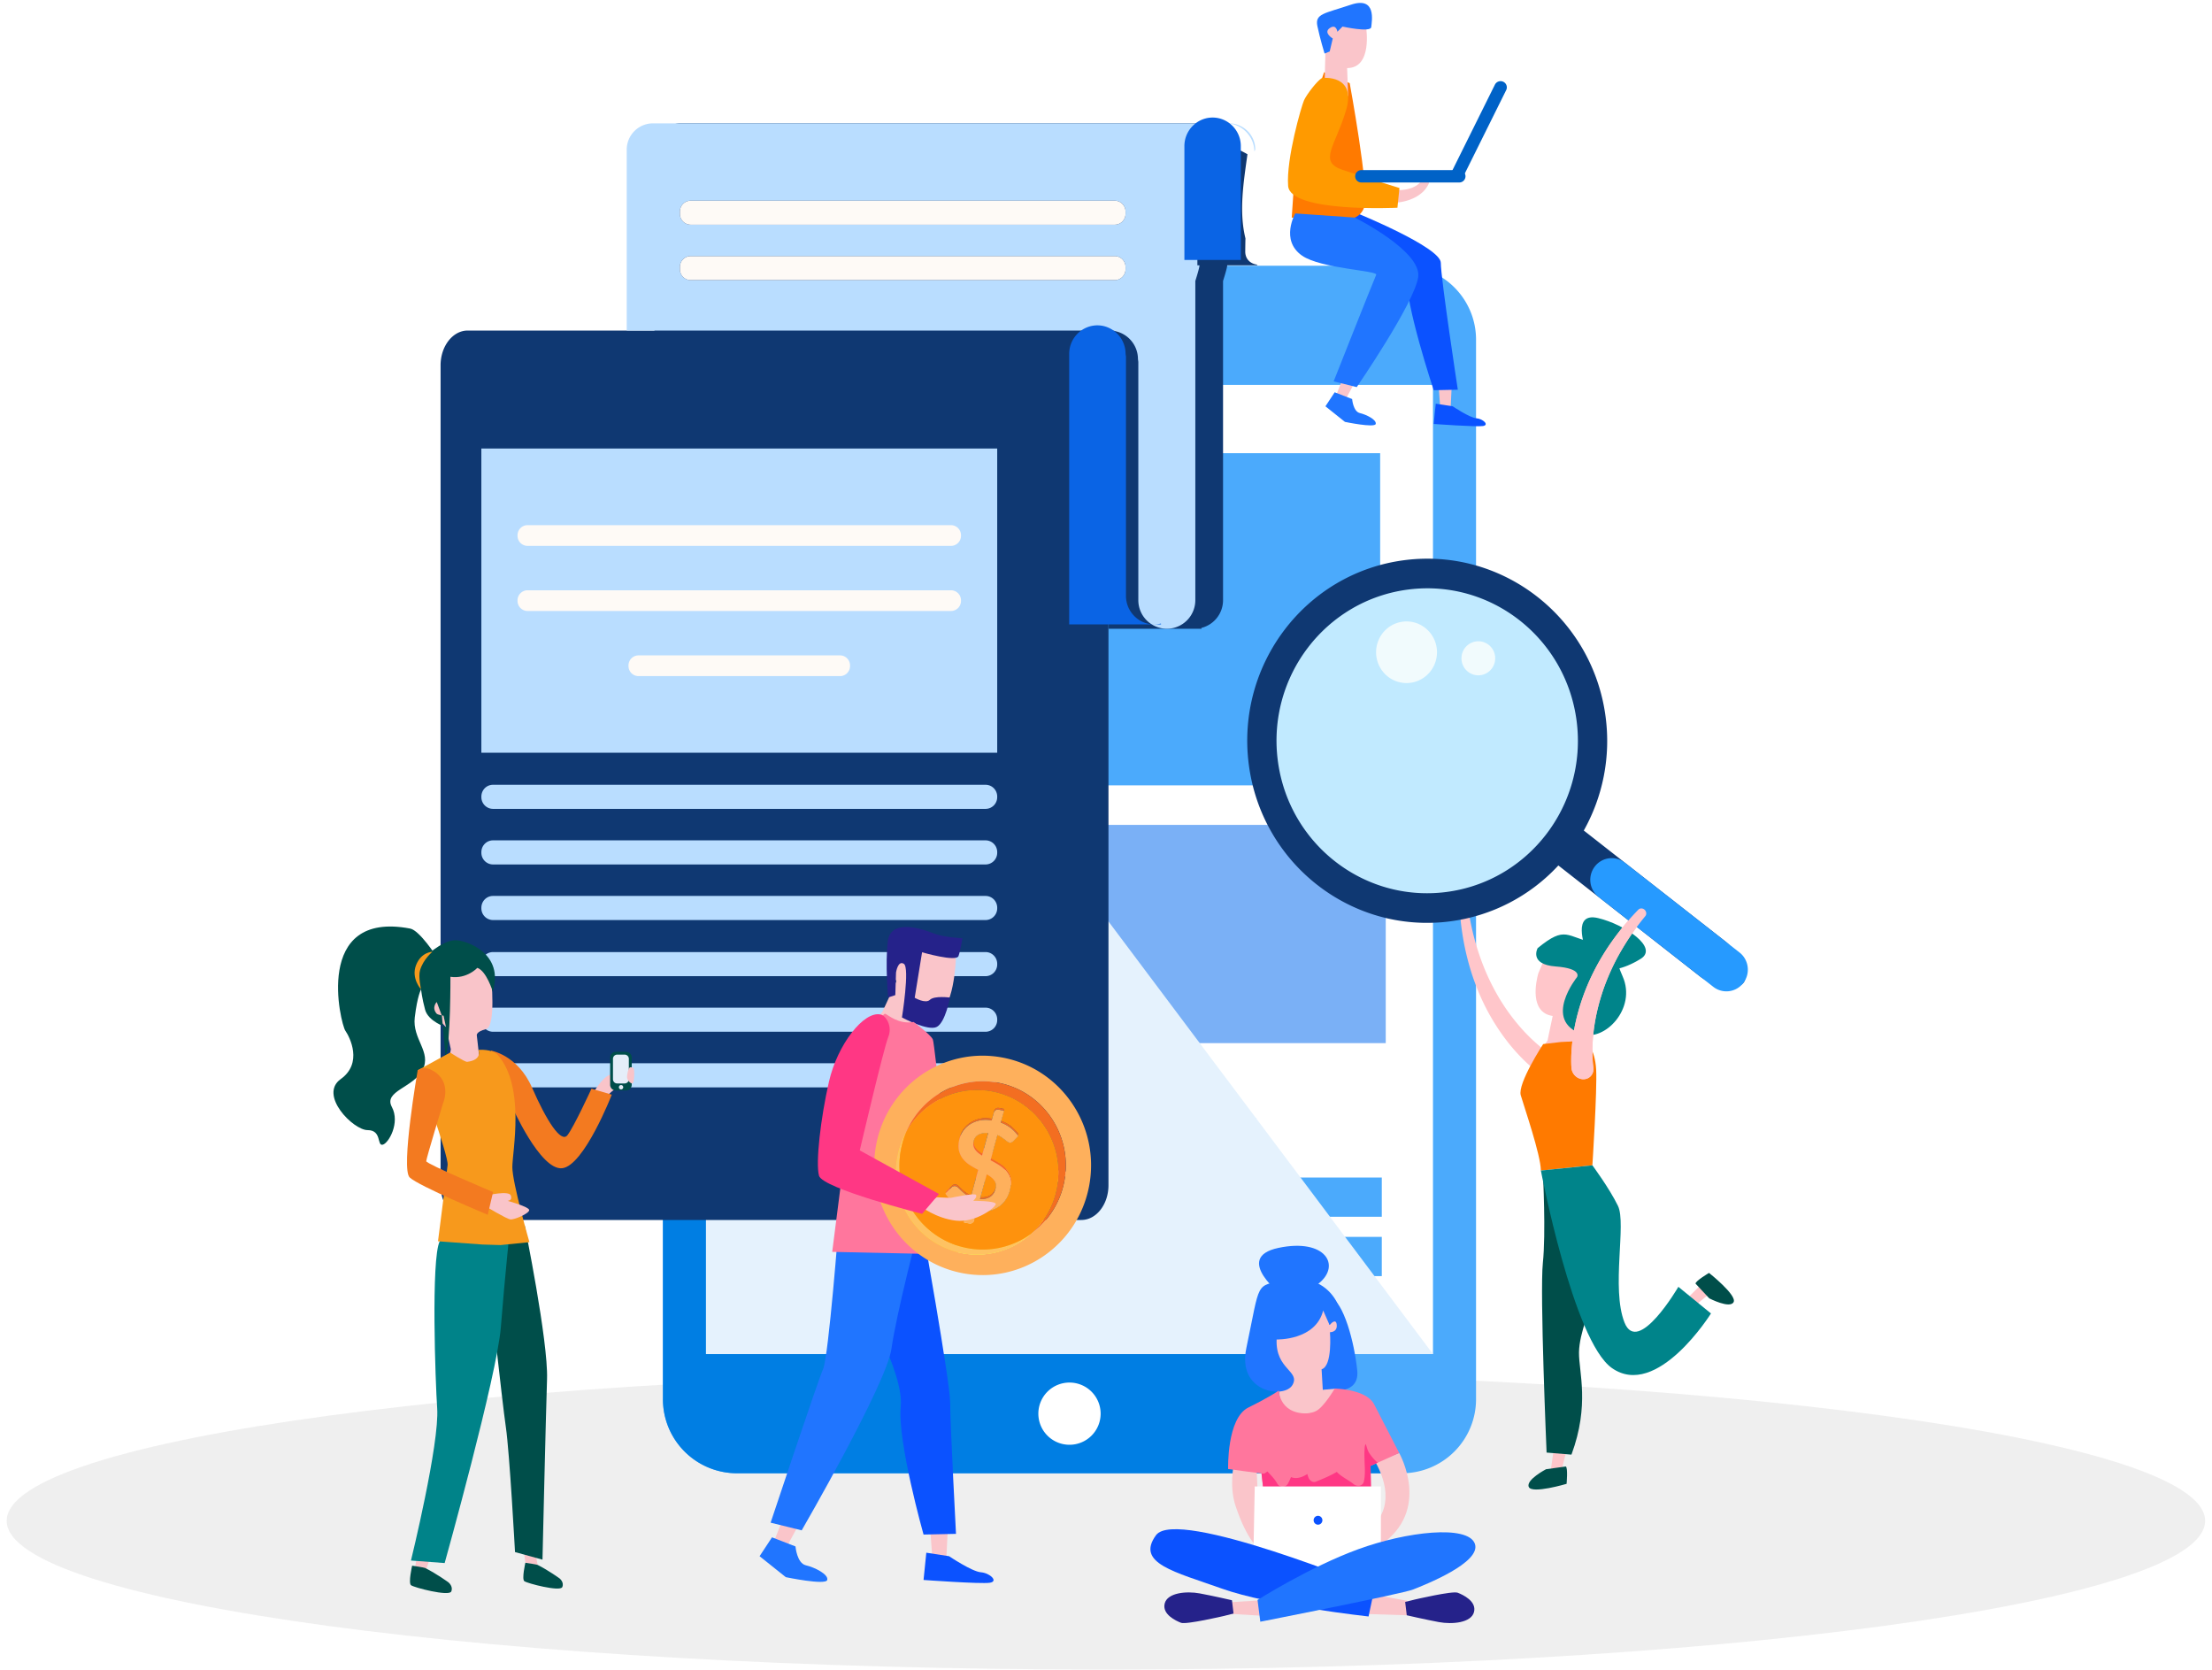 <svg xmlns="http://www.w3.org/2000/svg" xmlns:xlink="http://www.w3.org/1999/xlink" width="163" height="123" viewBox="0 0 163 123">
    <defs>
        <path id="a" d="M.111 6.785v77.63c0 2.992 2.45 5.418 5.471 5.418h49.113c3.022 0 7.153-3.109 7.153-6.102L60.166 6.785c0-2.993-2.45-5.42-5.47-5.42L6.825.108C3.803.108.11 3.792.11 6.785"/>
        <path id="c" d="M51.495.03c.15 0 .296.016.438.046a.81.81 0 0 0-.3-.046h-.138zm-35.629 0H2.08C.981.03.082 1.17.082 2.564v59.86c0 1.393.9 2.534 1.998 2.534h45.297c1.1 0 1.998-1.14 1.998-2.535V6.35l.017-.028V2.107c0-1.142.946-2.077 2.103-2.077H15.866z"/>
    </defs>
    <g fill="none" fill-rule="evenodd">
        <path fill="#FFF" d="M-1033-2917H407v4440h-1440z"/>
        <path fill="#CBCBCB" d="M162.493 112.043c0 6.052-36.265 10.957-81 10.957-44.736 0-81-4.905-81-10.957 0-6.051 36.264-10.957 81-10.957 44.735 0 81 4.906 81 10.957" opacity=".305"/>
        <g transform="translate(47 19)">
            <mask id="b" fill="#fff">
                <use xlink:href="#a"/>
            </mask>
            <path d="M.111 6.785v77.63c0 2.992 2.45 5.418 5.471 5.418h49.113c3.022 0 7.153-3.109 7.153-6.102L60.166 6.785c0-2.993-2.45-5.42-5.47-5.42L6.825.108C3.803.108.11 3.792.11 6.785" mask="url(#b)"/>
        </g>
        <path fill="#4BAAFC" d="M54.31 108.537h49a5.454 5.454 0 0 0 5.458-5.449V25.026c0-3.01-2.444-5.45-5.459-5.45H54.311a5.454 5.454 0 0 0-5.459 5.45v78.062c0 3.01 2.444 5.45 5.459 5.45"/>
        <path fill="#007EE3" d="M48.852 103.088V25.026c0-3.01 2.444-5.45 5.459-5.45h4.732l42.973 88.961H54.31a5.454 5.454 0 0 1-5.459-5.449"/>
        <path fill="#FFF" d="M52.025 99.758h53.57V28.357h-53.57z"/>
        <path fill="#4BAAFC" d="M56.586 57.858h45.116V33.385H56.586zM65.744 85.271h26.8v-2.89h-26.8zM56.294 89.641h45.529v-2.89h-45.53zM56.294 94.012h45.529v-2.89h-45.53z"/>
        <path fill="#7AB0F6" d="M56.586 76.85h21.062V60.772H56.586zM81.053 76.85h21.061V60.772H81.053z"/>
        <path fill="#FFF" d="M76.515 104.148a2.293 2.293 0 0 0 2.295 2.291 2.294 2.294 0 0 0 2.295-2.291 2.294 2.294 0 0 0-2.295-2.292 2.293 2.293 0 0 0-2.295 2.292M78.332 25.449a.477.477 0 1 0 .955-.001.477.477 0 0 0-.955 0"/>
        <path fill="#E5F2FD" d="M52.025 28.357v71.401h53.57z"/>
        <path fill="#0F3872" d="M91.761 18.525c.002-.32.007-.642.015-.962-.492-1.995-.137-4.144.148-6.2a10.71 10.71 0 0 0-2.045-.894c-.67-.21-.822-.875-.626-1.382H50.16c-1.064 0-1.934.87-1.934 1.932v13.334H34.46c-1.096 0-1.994 1.151-1.994 2.558v60.41c0 1.406.898 2.557 1.994 2.557h45.227c1.097 0 1.995-1.15 1.995-2.557V42.163l.016-.028v4.186h6.838l-.008-.061a2.105 2.105 0 0 0 1.597-2.035V20.702c.194-.618.305-1.024.307-1.153h2.24c-.021-.019-.043-.037-.063-.057-.447-.062-.85-.383-.848-.967"/>
        <path fill="#B9DDFF" d="M82.94 15.755a.8.8 0 0 1-.8.8H50.9a.8.8 0 0 1-.8-.8v-.171a.8.8 0 0 1 .8-.8h31.24a.8.8 0 0 1 .8.8v.171zm0 4.084a.8.8 0 0 1-.8.8H50.9a.8.8 0 0 1-.8-.8v-.172a.8.8 0 0 1 .8-.8h31.24a.8.8 0 0 1 .8.8v.172zm5.294-8.656c0-1.152.944-2.096 2.1-2.096 1.147 0 2.087.932 2.099 2.075l.068-.143c0-1.062-.87-1.932-1.935-1.932H48.117a1.94 1.94 0 0 0-1.935 1.932v13.334h35.711c.128 0 .226.017.3.047a2.105 2.105 0 0 1 1.662 2.05l.027.208v17.567a2.104 2.104 0 0 0 2.603 2.035 2.105 2.105 0 0 0 1.597-2.035V20.702c.194-.618.305-1.024.307-1.153h-.155v-8.366z"/>
        <path fill="#B9DDFF" d="M79.639 30.73v11.433l.016-.028V30.703l-.016.027z"/>
        <path fill="#FEFAF6" d="M82.14 14.784H50.9a.8.8 0 0 0-.8.8v.171a.8.8 0 0 0 .8.8h31.24a.8.8 0 0 0 .8-.8v-.171a.8.8 0 0 0-.8-.8M82.14 18.868H50.9a.8.8 0 0 0-.8.8v.171a.8.8 0 0 0 .8.8h31.24a.8.8 0 0 0 .8-.8v-.172a.8.8 0 0 0-.8-.8"/>
        <g transform="translate(30 24)">
            <mask id="d" fill="#fff">
                <use xlink:href="#c"/>
            </mask>
            <path d="M51.495.03c.15 0 .296.016.438.046a.81.81 0 0 0-.3-.046h-.138zm-35.629 0H2.08C.981.03.082 1.17.082 2.564v59.86c0 1.393.9 2.534 1.998 2.534h45.297c1.1 0 1.998-1.14 1.998-2.535V6.35l.017-.028V2.107c0-1.142.946-2.077 2.103-2.077H15.866z" mask="url(#d)"/>
        </g>
        <g>
            <path fill="#0A64E5" d="M85.049 46c-1.143 0-2.078-.947-2.078-2.103V26.28l-.028-.21a2.105 2.105 0 0 0-1.645-2.055 2.044 2.044 0 0 0-.433-.046c-1.143 0-2.078.946-2.078 2.102v19.928h6.768l-.008-.061c-.16.04-.327.061-.498.061M89.356 8.66c-1.143 0-2.079.945-2.079 2.101v8.39h4.157v-8.39-.021c-.012-1.146-.943-2.08-2.078-2.08"/>
            <path fill="#B9DDFF" d="M35.471 55.456h38.012V33.044H35.47z"/>
            <path fill="#FEFAF6" d="M70.08 40.216H38.874a.74.74 0 0 1-.737-.745v-.036a.74.74 0 0 1 .737-.746h31.204a.74.74 0 0 1 .737.746v.036a.74.74 0 0 1-.737.745M70.08 45.013H38.874a.74.74 0 0 1-.737-.745v-.036a.74.74 0 0 1 .737-.745h31.204a.74.74 0 0 1 .737.745v.036a.74.74 0 0 1-.737.745M61.904 49.81H47.05a.741.741 0 0 1-.737-.745v-.036c0-.411.33-.745.737-.745h14.853c.407 0 .736.334.736.745v.036c0 .412-.33.746-.736.746"/>
            <path fill="#B9DDFF" d="M72.626 59.591H36.328a.862.862 0 0 1-.856-.867v-.041c0-.48.383-.867.856-.867h36.298c.473 0 .857.388.857.867v.041a.862.862 0 0 1-.857.867M72.626 63.687H36.328a.862.862 0 0 1-.856-.867v-.042c0-.479.383-.867.856-.867h36.298c.473 0 .857.388.857.867v.042a.862.862 0 0 1-.857.867M72.626 67.782H36.328a.862.862 0 0 1-.856-.867v-.042c0-.478.383-.867.856-.867h36.298c.473 0 .857.389.857.867v.042a.862.862 0 0 1-.857.867M72.626 71.917H36.328a.862.862 0 0 1-.856-.867v-.042c0-.479.383-.867.856-.867h36.298c.473 0 .857.388.857.867v.042a.862.862 0 0 1-.857.867M72.626 76.012H36.328a.862.862 0 0 1-.856-.867v-.042c0-.478.383-.866.856-.866h36.298c.473 0 .857.388.857.866v.042a.862.862 0 0 1-.857.867M72.626 80.108H36.328a.862.862 0 0 1-.856-.867v-.042c0-.479.383-.867.856-.867h36.298c.473 0 .857.388.857.867v.042a.862.862 0 0 1-.857.867"/>
            <path fill="#C1EAFF" d="M93.326 54.387c0-6.485 5.198-11.743 11.61-11.743 6.41 0 11.608 5.258 11.608 11.743 0 6.486-5.197 11.744-11.609 11.744-6.411 0-11.609-5.258-11.609-11.744"/>
            <path fill="#FFC6CA" d="M114.406 77.767l-.024-.013-.034-.02-.072-.046c-.048-.03-.099-.066-.148-.1a10.215 10.215 0 0 1-.878-.69c-.377-.329-.737-.684-1.075-1.059a14.97 14.97 0 0 1-1.783-2.445 16.56 16.56 0 0 1-1.277-2.75 19.03 19.03 0 0 1-.794-2.938c-.033-.177-.213-.293-.402-.26a.335.335 0 0 0-.287.355c.109 1.042.298 2.08.575 3.101a17.34 17.34 0 0 0 1.113 2.996 15.949 15.949 0 0 0 1.709 2.774c.336.437.7.857 1.095 1.259a11.394 11.394 0 0 0 .95.869c.058.046.115.092.177.138l.093.07.05.035.062.042a.892.892 0 0 0 1.176-.225.751.751 0 0 0-.226-1.093M115.432 106.871l-.374 1.481-.77-.123.234-1.648z"/>
            <path fill="#004E4A" d="M115.799 107.165l-1.832-.152s-.506-11.776-.275-13.974c.232-2.199.008-6.515.008-6.515l2.056 1.318 1.037 7.187.49 1.105s-.912 2.064-.928 3.503c-.016 1.44.805 3.85-.556 7.528M115.385 108.039l-1.458.202s-1.512.79-1.27 1.311c.24.522 2.784-.235 2.784-.235s.107-1.175-.056-1.278"/>
            <path fill="#FFC6CA" d="M124.247 95.737l1.072-1.065.583.696-1.263 1.034zM113.95 70.332s-.575 1.302-.598 1.387c-.16.582-.673 2.877 1.064 3.129l-.382 1.82-.76 1.012s1.327-.13 2.566-.66l1.265-4.568-1.055-1.16-1.466-.833-.634-.127z"/>
            <path fill="#FF7A00" d="M115.028 76.765l-1.313.154s-1.902 2.915-1.652 3.772c.25.858 1.47 4.384 1.483 5.545l3.795-.385s.36-5.547.277-7.066c-.084-1.52-.756-2.113-.756-2.113l-1.834.093z"/>
            <path fill="#00848A" d="M113.546 86.236s2.385 12.55 5.233 14.55c3.327 2.338 7.301-4.02 7.301-4.02l-2.403-1.963s-2.99 5.132-3.974 2.618.157-7.279-.476-8.58c-.634-1.302-1.886-2.99-1.886-2.99l-3.795.385z"/>
            <path fill="#004E4A" d="M124.942 94.567l1.01 1.083s1.514.786 1.793.284c.28-.502-1.808-2.156-1.808-2.156s-1.007.595-.995.79"/>
            <path fill="#00848A" d="M113.306 69.855s-.655 1.197 1.33 1.346c1.986.15 1.576.782 1.576.782s-2.573 3.191.36 4.2c1.66.572 4.044-1.877 3.002-4.243-1.041-2.367.04-2.06-2.06-2.476-2.1-.416-2.103-1.336-4.208.39"/>
            <path fill="#00848A" d="M116.826 69.942c0-.131-1.03-2.78.945-2.303 1.975.478 4.466 2.172 3.135 2.997-1.332.826-2.448.956-2.877.652-.43-.304-1.203-1.346-1.203-1.346"/>
            <path fill="#FFC6CA" d="M117.416 78.639a.176.176 0 0 1-.005-.027l-.006-.04-.011-.085c-.008-.057-.013-.119-.019-.178a10.355 10.355 0 0 1-.03-1.123c.013-.506.055-1.013.127-1.515.14-1.005.398-1.991.736-2.946.347-.95.775-1.872 1.29-2.743a18.86 18.86 0 0 1 1.74-2.485l.001-.001c.114-.138.088-.352-.058-.48-.138-.12-.336-.118-.453.001a19.39 19.39 0 0 0-2.004 2.42 17.28 17.28 0 0 0-1.582 2.77 16.053 16.053 0 0 0-1.034 3.098c-.12.54-.21 1.091-.266 1.654a11.797 11.797 0 0 0-.06 1.294c.001.075.002.149.006.226l.006.117.005.062.007.075c.063.454.474.802.919.776.444-.026.753-.416.69-.87"/>
            <path fill="#0F3872" d="M106.572 65.716c-6.083.783-11.642-3.57-12.417-9.723-.774-6.154 3.53-11.777 9.612-12.56 6.084-.784 11.643 3.57 12.418 9.723.774 6.153-3.53 11.777-9.613 12.56m-3.077-24.448c-7.265.936-12.404 7.652-11.48 15 .926 7.349 7.565 12.548 14.83 11.612a13.154 13.154 0 0 0 7.988-4.12l10.463 8.194c.69.54 2.654 1.134 3.189.436.534-.698-.642-2.485-1.332-3.025l-8.86-6.938-1.585-1.241a13.484 13.484 0 0 0 1.616-8.306c-.925-7.348-7.564-12.547-14.829-11.612"/>
            <path fill="#269AFF" d="M128.466 72.414a1.568 1.568 0 0 1-2.217.286l-8.45-6.617a1.61 1.61 0 0 1-.282-2.242 1.568 1.568 0 0 1 2.217-.286l8.45 6.617c.69.54.816 1.544.282 2.242"/>
            <path fill="#FFC6CA" d="M117.416 78.639a.176.176 0 0 1-.005-.027l-.006-.04-.011-.085c-.008-.057-.013-.119-.019-.178a10.355 10.355 0 0 1-.03-1.123c.013-.506.055-1.013.127-1.515.14-1.005.398-1.991.736-2.946.347-.95.775-1.872 1.29-2.743a18.86 18.86 0 0 1 1.74-2.485l.001-.001c.114-.138.088-.352-.058-.48-.138-.12-.336-.118-.453.001a19.39 19.39 0 0 0-2.004 2.42 17.28 17.28 0 0 0-1.582 2.77 16.053 16.053 0 0 0-1.034 3.098c-.12.54-.21 1.091-.266 1.654a11.797 11.797 0 0 0-.06 1.294c.001.075.002.149.006.226l.006.117.005.062.007.075c.063.454.474.802.919.776.444-.026.753-.416.69-.87"/>
            <path fill="#F1FBFD" d="M101.403 48.052c0-1.253 1.005-2.269 2.244-2.269 1.239 0 2.243 1.016 2.243 2.27 0 1.253-1.004 2.269-2.243 2.269-1.24 0-2.244-1.016-2.244-2.27M107.695 48.498a1.25 1.25 0 0 1 1.242-1.256 1.25 1.25 0 0 1 1.242 1.256 1.25 1.25 0 0 1-1.242 1.256 1.25 1.25 0 0 1-1.242-1.256"/>
            <path fill="#FAC5CA" d="M106.026 28.633l.113 1.53.756-.077.076-1.568zM99.016 27.701l-.556 1.427.714.264.742-1.378z"/>
            <path fill="#0B52FF" d="M105.799 29.742l1.248.191s1.247.842 1.739.88c.491.038.983.497.491.574-.491.076-3.63-.153-3.63-.153l.152-1.492zM97.228 17.56s6.642.88 6.452 2.792c-.188 1.912 1.968 8.396 1.968 8.396l1.777-.038s-1.253-8.2-1.253-9.347c0-1.148-6.222-3.677-6.222-3.677l-2.722 1.874z"/>
            <path fill="#FF7A00" d="M97.568 5.322l1.89.803s1.445 7.85 1.096 9.064c-.34 1.185-1.739.994-1.739.994l-3.629-.153.302-4.436 2.08-6.272z"/>
            <path fill="#FAC5CA" d="M100.668 2.033s.491 2.983-1.4 2.983l.077 2.065-1.74-.765.114-4.55 2.306-.077.643.344z"/>
            <path fill="#2075FF" d="M98.929 1.957s2.079.459 2.117.038c.038-.42.416-2.295-1.512-1.644-1.929.65-2.647.65-2.458 1.568.19.917.53 2.026.53 2.026l.378-.152.226-.957s-.718-.42-.226-.764c.49-.345.567.267.567.267l.378-.382zM98.351 28.9l1.286.498s.075.918.567 1.033c.491.114 1.247.497 1.172.803-.076.306-2.269-.153-2.269-.153l-1.437-1.148.681-1.032z"/>
            <path fill="#FAC5CA" d="M102.936 14.003c.026.003.076.004.117.005.044 0 .088 0 .132-.004a2.909 2.909 0 0 0 .78-.14c.164-.056.316-.132.454-.225.136-.096.248-.216.346-.35l.017-.023a.284.284 0 0 1 .4-.061.292.292 0 0 1 .084.365c-.11.215-.253.416-.429.58a2.675 2.675 0 0 1-.579.402 3.59 3.59 0 0 1-.968.322l-.169.028c-.06.007-.11.015-.185.019l-.028.002a.458.458 0 0 1-.483-.434.46.46 0 0 1 .511-.486"/>
            <path fill="#FF9A00" d="M97.416 5.743s2.571-.306 1.777 2.37c-.794 2.678-2.079 3.787-.264 4.399 1.814.612 4.196 1.338 4.196 1.338l-.15 1.453s-7.903.383-8.054-1.606c-.151-1.988.983-5.889 1.172-6.31.19-.42.945-1.415 1.323-1.644"/>
            <path fill="#2075FF" d="M95.45 15.724s-1.139 1.969.498 3.11c1.384.964 5.602 1.096 5.463 1.412-.302.688-3.136 7.852-3.136 7.852l1.702.42s4.264-6.2 4.529-8.112c.264-1.912-4.67-4.376-4.67-4.376l-4.385-.306z"/>
            <path fill="#0062C7" d="M107.54 13.443h-7.229a.454.454 0 0 1-.45-.456c0-.25.202-.455.45-.455h7.229c.247 0 .45.205.45.455 0 .251-.203.456-.45.456"/>
            <path fill="#0062C7" d="M106.997 12.604l3.162-6.369a.468.468 0 0 1 .619-.21c.229.11.324.385.213.61l-3.162 6.37a.468.468 0 0 1-.62.209.453.453 0 0 1-.212-.61"/>
            <path fill="#F9C4C9" d="M43.638 80.643s.773-1.369 1.353-1.467c.58-.098 1.742-.638 1.645.096-.096.733-.823.246-2.031 1.615-.065.073-.967-.244-.967-.244"/>
            <path fill="#F37A20" d="M36.165 77.397s1.979.304 3.042 2.735c1.064 2.431 2.132 4.101 2.605 3.503.473-.598 1.773-3.428 1.773-3.428l1.497.439s-2.049 5.261-3.664 5.42c-1.616.16-3.704-4.583-3.704-4.583l-1.549-4.086z"/>
            <path fill="#F9C4C9" d="M36.192 71.973s.376 3.654-.377 3.844c-.752.19-.68.462-.68.462l.21 1.85s.696.619.62.847c-.074.229-3.083.326-3.083.326l.338-2.003-.355-1.623-.947-1.018s-.505-.668-.505-1.049c0-.38.564-2.093.564-2.093l1.618-.723 1.393-.305 1.204 1.485z"/>
            <path fill="#004E4A" d="M35.175 71.303s-.77.84-1.984.66c0 0 .028 4.713-.357 5.97l-.272-3.1-.378-1.014s-.397.386-.018.849c.084.103.52.16.52.16l.18.848s-1.304-.419-1.54-1.287c-.237-.869-.297-1.498-.297-1.498s-1.535-.045-1.742-1.003c-.171-.792.61-2.605 1.62-2.2.214.086.437.27.663.583 0 0 .16-.143.406-.321.404-.293 1.04-.68 1.573-.68.859 0 3.62.994 2.761 3.78 0 0-.454-1.507-1.135-1.747"/>
            <path fill="#004E4A" d="M30.226 68.41c.691.13 1.932 2.051 1.932 2.051l-1.129 2.43s-.272.452-.465 2.063c-.193 1.612 1.255 2.54.58 3.86-.676 1.318-2.898 1.562-2.27 2.734.628 1.173-.241 2.687-.676 2.785-.435.097-.048-1.075-1.11-1.075-1.063 0-3.622-2.589-1.98-3.761 1.642-1.172.676-3.077.338-3.566-.338-.488-2.415-8.89 4.78-7.522"/>
            <path fill="#F9C4C9" d="M38.926 104.46c0 .239-.087 4.334-.126 5.49-.04 1.155.82 5.34.82 5.34l-.906-.159-1.381-10.671h1.593zM33.063 104.947s-2.354 8.954-2.521 10.903h.797l3.53-10.994-1.806.091z"/>
            <path fill="#004E4A" d="M38.655 90.244s1.748 8.561 1.656 11.353c-.092 2.791-.336 13.306-.336 13.306l-2.024-.558s-.4-7.351-.676-9.212c-.276-1.861-1.288-11.353-1.38-11.818-.092-.466 0-3.164 0-3.164l2.76.093z"/>
            <path fill="#008389" d="M33.043 89.686l4.6.186s-.46 4.373-.736 7.91c-.276 3.535-4.14 17.372-4.14 17.372l-2.483-.186s2.116-8.626 1.931-11.231c-.128-1.824-.46-10.98.185-12.284.643-1.302.643-1.767.643-1.767"/>
            <path fill="#F7991C" d="M36.697 77.739c-.426-.492-1.449-.391-1.449-.391s.338.733-.821.879c-.174.022-1.255-.684-1.255-.684l-2.393 1.309s2.285 6.298 2.206 6.975c-.078.678-.709 5.62-.709 5.62l3.27.24 1.34.04 2.128-.214s-1.26-4.37-1.26-5.526c0-1.156.97-5.904-1.057-8.248"/>
            <path fill="#004E4A" d="M41.236 116.287s-.796-.582-1.616-.996c-.078-.04-.906-.16-.906-.16s-.276 1.196-.079 1.355c.197.16 2.64.797 2.798.439.158-.359-.197-.638-.197-.638M33.043 116.573s-.844-.617-1.713-1.056c-.083-.043-.96-.17-.96-.17s-.293 1.268-.084 1.437c.209.17 2.799.845 2.966.465.167-.38-.209-.676-.209-.676"/>
            <path fill="#F9C4C9" d="M35.9 88.065s1.599-.38 1.744.01c.145.392-.242.392-.242.392s1.595.44 1.595.684c0 .245-1.111.733-1.401.685-.29-.05-1.837-.978-1.837-.978l.14-.793z"/>
            <path fill="#F37A20" d="M31.868 78.862c-.67-.371-1.09-.01-1.09-.01s-1.26 7.254-.59 7.892c.67.638 5.753 2.75 5.753 2.75l.394-1.674s-4.926-2.072-4.926-2.272c0-.199 1.231-4.244 1.231-4.244s.725-1.612-.772-2.442"/>
            <path fill="#F7991C" d="M31.868 70.119s-.821 0-1.207.977c-.387.977.368 1.795.368 1.795s-.218-.927-.078-1.404c.24-.83.917-1.368.917-1.368"/>
            <path fill="#004E4A" d="M45.375 80.336h.763a.417.417 0 0 0 .413-.419v-2.009a.417.417 0 0 0-.413-.418h-.763a.417.417 0 0 0-.414.418v2.01c0 .23.186.418.414.418"/>
            <path fill="#E5EEF9" d="M45.475 79.82h.558a.31.31 0 0 0 .306-.31v-1.503c0-.17-.138-.31-.306-.31h-.558a.309.309 0 0 0-.306.31v1.503c0 .17.138.31.306.31M45.765 79.938a.16.16 0 0 0-.16.161.16.16 0 0 0 .16.161.16.16 0 0 0 .16-.161.16.16 0 0 0-.16-.161"/>
            <path fill="#F9C4C9" d="M46.679 78.68s-.17-.085-.266-.042c-.096.042-.233.526-.202.763.032.236.319.494.425.397.106-.097.138-1.031.043-1.118"/>
            <path fill="#FAC5CA" d="M68.564 112.899l.153 2.059 1.017-.103.102-2.11zM57.784 111.645l-.749 1.92.96.355 1-1.854z"/>
            <path fill="#0B52FF" d="M68.259 114.391l1.679.258s1.679 1.132 2.34 1.183c.662.052 1.323.67.662.772-.662.103-4.885-.205-4.885-.205l.204-2.008zM63.343 95.523s3.285 5.525 3.031 8.098c-.254 2.574 1.681 9.432 1.681 9.432l2.391-.051s-.43-8.132-.43-9.676c0-1.544-2.137-13.433-2.137-13.433l-4.536 5.63z"/>
            <path fill="#2075FF" d="M56.888 113.259l1.73.67s.102 1.234.763 1.389c.662.154 1.68.669 1.578 1.08-.102.412-3.053-.205-3.053-.205l-1.933-1.544.915-1.39zM61.824 89.944s-.763 9.985-1.17 10.911c-.407.927-3.868 11.323-3.868 11.323l2.29.566s6.259-10.808 6.615-13.381c.356-2.574 2.035-9.007 2.035-9.007l-5.902-.412z"/>
            <path fill="#FAC5CA" d="M75.331 85.957s1.786-.387 1.87-.216c.086.173-.212.43-.212.43s1.573 0 1.658.216c.085.215-1.445 1.419-2.933 1.247-1.488-.172-2.636-1.075-2.636-1.075l1.233-.645 1.02.043z"/>
            <path fill="#FF3784" d="M65.453 76.18c.345.087 2.154 1.118 1.814 1.95-.34.83 1.36 4.329 1.36 4.329l5.84 3.21-1.248 1.463s-7.34-1.864-7.596-2.81c-.255-.946-1.644-2.609-1.02-5.332.624-2.724-.397-3.126.85-2.81"/>
            <path fill="#FAC5CA" d="M65.017 74.554l.796-1.715.231-.546-.487-1.091 2.131-1.273 2.39-.104.359.805s-.129 4.028-1.516 4.002c-1.387-.026-1.67-.104-1.67-.104l-.102.493.308.494s-1.438.26-2.209-.13c-.77-.39-.231-.831-.231-.831"/>
            <path fill="#25228A" d="M67.947 70.157s2.528.734 2.685.275c.157-.458.287-1.31.287-1.31s-1.411-.063-2.164-.371c-.753-.308-3.123-1.11-3.332.595-.208 1.705.026 4.141.026 4.141l.526-.175.052-1.663s.135-.928.58-.64c.445.289-.142 3.949-.142 3.949s1.934 1.042 2.574.692c.639-.35.96-2.157.96-2.157s-1.143-.154-1.472.164c-.328.317-1.123-.15-1.123-.15l.543-3.35z"/>
            <path fill="#FF769D" d="M67.324 75.291s1.275.946 1.417 1.29c.142.344 1.318 11.67 1.318 11.67l.53 4.18-9.265-.203s1.89-14.987 2.004-15.13c.113-.144 1.7-2.466 1.899-2.41.198.058.963.804 2.097.603"/>
            <path fill="#FEB05C" d="M66.113 85.257a6.09 6.09 0 0 1 .685-1.888c1.118-2.585 3.882-4.146 6.74-3.605 3.327.63 5.518 3.87 4.895 7.234a6.182 6.182 0 0 1-2.442 3.886 5.93 5.93 0 0 1-5.096 1.441c-3.25-.616-5.391-3.78-4.782-7.068m7.768-7.343c-4.336-.822-8.51 2.068-9.323 6.454-.813 4.387 2.044 8.61 6.38 9.431 4.337.822 8.512-2.067 9.324-6.454.813-4.387-2.044-8.61-6.38-9.431"/>
            <path fill="#F36E21" d="M73.1 80.419c3.25.616 5.392 3.78 4.783 7.068a6.046 6.046 0 0 1-1.892 3.397 6.182 6.182 0 0 0 2.442-3.886c.623-3.365-1.568-6.603-4.894-7.234-2.859-.541-5.623 1.02-6.74 3.605 1.229-2.179 3.726-3.438 6.302-2.95"/>
            <path fill="#FFE800" d="M75.99 90.884a6.054 6.054 0 0 1-4.708 1.065c-3.327-.63-5.518-3.87-4.895-7.234a6.27 6.27 0 0 1 .411-1.346 6.09 6.09 0 0 0-.685 1.888c-.61 3.288 1.532 6.452 4.782 7.068a5.93 5.93 0 0 0 5.096-1.44"/>
            <path fill="#FEC262" d="M75.99 90.884a6.054 6.054 0 0 1-4.708 1.065c-3.327-.63-5.518-3.87-4.895-7.234a6.27 6.27 0 0 1 .411-1.346 6.09 6.09 0 0 0-.685 1.888c-.61 3.288 1.532 6.452 4.782 7.068a5.93 5.93 0 0 0 5.096-1.44"/>
            <path fill="#FCB316" d="M71.886 84.564c.058.082.13.158.216.23.086.07.182.138.288.202l.415-1.521c-.164-.01-.308 0-.431.027a.96.96 0 0 0-.322.13.692.692 0 0 0-.298.42.724.724 0 0 0 .132.512"/>
            <path fill="#FE920D" d="M71.88 84.567c.059.081.131.157.217.229.087.07.184.137.29.2l.407-1.523a1.62 1.62 0 0 0-.43.03.96.96 0 0 0-.321.13.689.689 0 0 0-.208.214.782.782 0 0 0-.089.208.723.723 0 0 0 .135.512"/>
            <path fill="#FCB316" d="M69.693 87.803l.437-.45a.353.353 0 0 1 .303-.102c.066.013.132.05.198.11.066.062.142.133.226.215.084.082.181.166.292.253.111.087.248.161.41.224l.513-1.875c-.198-.1-.392-.209-.582-.328a2.176 2.176 0 0 1-.501-.433 1.554 1.554 0 0 1-.308-.59c-.063-.226-.066-.494-.008-.804l.015-.062c.004-.024.005-.048.01-.073a1.817 1.817 0 0 1 .77-1.167 2.11 2.11 0 0 1 .721-.307c.276-.064.578-.065.908-.003l.157-.569a.325.325 0 0 1 .126-.18.279.279 0 0 1 .228-.048l.409.078-.037.133.011.002-.206.748c.303.111.557.253.762.425.206.173.379.358.52.554l-.072.075.047.06-.347.363a.554.554 0 0 1-.15.113.258.258 0 0 1-.162.016.399.399 0 0 1-.152-.073 6.723 6.723 0 0 1-.192-.145 5.17 5.17 0 0 0-.239-.174 1.833 1.833 0 0 0-.3-.165l-.47 1.723c.2.106.396.218.589.336.196.12.367.26.513.42.146.16.253.343.323.553.07.21.079.456.026.741l-.016.072c-.004.021-.005.041-.01.063a2.275 2.275 0 0 1-.286.767c-.139.23-.314.422-.528.578-.213.156-.46.268-.744.337a2.648 2.648 0 0 1-.933.044l-.178.658a.326.326 0 0 1-.126.176.277.277 0 0 1-.227.049l-.41-.078.037-.133-.011-.002.225-.826a3.436 3.436 0 0 1-.922-.474 2.847 2.847 0 0 1-.684-.69l.072-.073c-.015-.02-.032-.04-.047-.062m1.589 4.146a6.054 6.054 0 0 0 4.709-1.065c.95-.86 1.64-2.03 1.892-3.396.61-3.288-1.532-6.453-4.782-7.069-2.575-.488-5.073.771-6.303 2.95a6.27 6.27 0 0 0-.41 1.346c-.624 3.365 1.567 6.603 4.894 7.234"/>
            <path fill="#FE920D" d="M69.693 87.803l.437-.45a.353.353 0 0 1 .303-.102c.066.013.132.05.198.11.066.062.142.133.226.215.084.082.181.166.292.253.111.087.248.161.41.224l.513-1.875c-.198-.1-.392-.209-.582-.328a2.176 2.176 0 0 1-.501-.433 1.554 1.554 0 0 1-.308-.59c-.063-.226-.066-.494-.008-.804l.015-.062c.004-.024.005-.048.01-.073a1.817 1.817 0 0 1 .77-1.167 2.11 2.11 0 0 1 .721-.307c.276-.064.578-.065.908-.003l.157-.569a.325.325 0 0 1 .126-.18.279.279 0 0 1 .228-.048l.409.078-.037.133.011.002-.206.748c.303.111.557.253.762.425.206.173.379.358.52.554l-.072.075.047.06-.347.363a.554.554 0 0 1-.15.113.258.258 0 0 1-.162.016.399.399 0 0 1-.152-.073 6.723 6.723 0 0 1-.192-.145 5.17 5.17 0 0 0-.239-.174 1.833 1.833 0 0 0-.3-.165l-.47 1.723c.2.106.396.218.589.336.196.12.367.26.513.42.146.16.253.343.323.553.07.21.079.456.026.741l-.016.072c-.004.021-.005.041-.01.063a2.275 2.275 0 0 1-.286.767c-.139.23-.314.422-.528.578-.213.156-.46.268-.744.337a2.648 2.648 0 0 1-.933.044l-.178.658a.326.326 0 0 1-.126.176.277.277 0 0 1-.227.049l-.41-.078.037-.133-.011-.002.225-.826a3.436 3.436 0 0 1-.922-.474 2.847 2.847 0 0 1-.684-.69l.072-.073c-.015-.02-.032-.04-.047-.062m1.589 4.146a6.054 6.054 0 0 0 4.709-1.065c.95-.86 1.64-2.03 1.892-3.396.61-3.288-1.532-6.453-4.782-7.069-2.575-.488-5.073.771-6.303 2.95a6.27 6.27 0 0 0-.41 1.346c-.624 3.365 1.567 6.603 4.894 7.234"/>
            <path fill="#FCB316" d="M73.38 87.445a.693.693 0 0 0-.013-.253.736.736 0 0 0-.128-.261 1.131 1.131 0 0 0-.227-.222 2.724 2.724 0 0 0-.299-.193l-.458 1.681c.32.016.577-.047.77-.188a.946.946 0 0 0 .355-.564"/>
            <path fill="#FE920D" d="M73.387 87.441a.69.69 0 0 0-.143-.513 1.123 1.123 0 0 0-.228-.221 2.705 2.705 0 0 0-.3-.192l-.45 1.683c.32.015.576-.049.769-.191a.947.947 0 0 0 .352-.566"/>
            <path fill="#F36E21" d="M71.442 82.857a2.118 2.118 0 0 1 1.63-.31l.156-.57a.326.326 0 0 1 .127-.18.279.279 0 0 1 .228-.047l.397.075.036-.133-.408-.078a.279.279 0 0 0-.228.047.325.325 0 0 0-.126.18l-.157.57a2.183 2.183 0 0 0-.908.003 2.119 2.119 0 0 0-.722.307 1.817 1.817 0 0 0-.77 1.167l-.01.073a1.816 1.816 0 0 1 .755-1.105M74.521 83.135c.185.156.342.32.474.495l.072-.076a3.07 3.07 0 0 0-.52-.555 2.514 2.514 0 0 0-.762-.424l-.036.131c.308.112.566.255.772.429M73.372 87.506c.004-.02.006-.04.008-.061a.947.947 0 0 1-.355.564c-.193.141-.45.204-.77.188l-.036.135c.325.018.586-.044.781-.188.195-.143.32-.356.372-.638M73.594 85.818c.196.12.367.26.513.42.145.16.253.344.323.553.064.193.074.42.034.678l.017-.072c.053-.285.044-.532-.026-.741a1.535 1.535 0 0 0-.323-.553c-.146-.16-.317-.3-.513-.42-.193-.118-.39-.23-.59-.336l-.034.13c.203.107.403.221.599.341M70.245 87.4a.308.308 0 0 1 .163-.014c.066.013.132.05.198.11l.226.215c.084.082.18.166.292.253.111.087.248.162.41.224l.548-2.004-.01-.006-.513 1.875a1.582 1.582 0 0 1-.41-.224 3.613 3.613 0 0 1-.292-.253c-.084-.082-.16-.154-.226-.215a.406.406 0 0 0-.198-.11.304.304 0 0 0-.163.014.355.355 0 0 0-.14.089l-.437.45.047.06.365-.375a.355.355 0 0 1 .14-.089M71.274 89.102l-.225.826.011.002.225-.824-.01-.004M71.861 84.7c.058.08.13.157.216.229.086.07.182.138.288.203l.451-1.657h-.011l-.415 1.521a2.439 2.439 0 0 1-.288-.202 1.21 1.21 0 0 1-.216-.23.724.724 0 0 1-.132-.513.764.764 0 0 0-.014.383.767.767 0 0 0 .121.266"/>
            <path fill="#FEB05C" d="M71.754 84.051a.69.69 0 0 1 .298-.42.964.964 0 0 1 .322-.13c.123-.026.266-.035.43-.026h.012l-.451 1.657a2.449 2.449 0 0 1-.288-.203 1.195 1.195 0 0 1-.216-.23.762.762 0 0 1-.12-.265.761.761 0 0 1 .013-.383zm.501 4.146l.458-1.681c.11.061.21.126.3.193s.165.141.226.222c.061.08.104.168.128.261.02.078.024.162.013.253-.002.02-.004.04-.008.061-.052.282-.177.495-.372.638-.195.143-.456.206-.781.188l.036-.135zm-1.903.43c.277.202.585.36.922.475l.011.004-.225.824-.036.133.408.078c.088.016.163 0 .228-.049a.326.326 0 0 0 .126-.176l.178-.658c.34.04.651.025.933-.044.283-.069.531-.181.744-.337.214-.155.39-.348.528-.578.139-.229.234-.485.287-.766.004-.023.005-.043.008-.064.04-.258.03-.485-.034-.678a1.535 1.535 0 0 0-.323-.553c-.146-.16-.317-.3-.514-.42-.195-.12-.395-.234-.598-.341l.035-.13.47-1.723c.113.049.212.104.3.164.088.061.168.12.24.175.072.056.135.104.191.145.057.04.107.065.152.074.06.01.114.005.161-.017a.552.552 0 0 0 .151-.113l.347-.362-.047-.06a3.105 3.105 0 0 0-.474-.495 2.524 2.524 0 0 0-.772-.429l.036-.13.207-.749-.012-.002-.398-.076a.278.278 0 0 0-.227.048.323.323 0 0 0-.126.18l-.158.57a2.18 2.18 0 0 0-.907.002 2.116 2.116 0 0 0-.722.307 1.819 1.819 0 0 0-.754 1.105c-.005.02-.011.041-.015.062-.058.31-.055.578.008.804.065.227.167.423.308.59.141.167.308.311.501.432.19.12.384.23.582.33.003 0 .007.003.01.005l-.548 2.004a1.578 1.578 0 0 1-.41-.224 3.54 3.54 0 0 1-.292-.253c-.084-.081-.16-.153-.226-.214a.408.408 0 0 0-.198-.11.308.308 0 0 0-.163.013.355.355 0 0 0-.14.09l-.365.375-.072.074c.176.256.404.485.684.689z"/>
            <path fill="#FAC5CA" d="M70.06 88.25s1.785-.387 1.87-.215c.085.172-.213.43-.213.43s1.573 0 1.658.215c.085.215-1.445 1.42-2.933 1.248-1.488-.172-2.636-1.076-2.636-1.076l1.233-.645 1.02.043z"/>
            <path fill="#FF3784" d="M64.915 74.746c.344.087.878.832.538 1.663-.34.832-2.097 8.343-2.097 8.343l5.839 3.212-1.248 1.462s-7.34-1.864-7.596-2.81c-.255-.946.114-4.215.737-6.938.624-2.724 2.58-5.247 3.827-4.932"/>
            <path fill="#2075FF" d="M97.303 102.346s2.934.725 2.71-1.391c-.224-2.116-.976-4.954-2.022-5.483-1.046-.529-1.03 5.764-1.03 5.764l.342 1.11z"/>
            <path fill="#FAC5CA" d="M97.974 97.614s.469-.564.527-.03c.06.534-.41.564-.498.564 0 0 .205 2.491-.616 2.729l.088 1.512.997-.089s-.469 2.106-2.522 1.899c-2.052-.208-1.679-2.093-1.679-2.093l-1.34-3.513.351-1.513 2.258-.742 1.26-.563 1.056.207.118 1.632zM91.816 104.97s-1.642 3.352-.763 5.992c.88 2.64 1.79 3.203 1.79 3.203l-.29-7.148-.737-2.047zM103.105 107.046s2.434 4.242-1.437 6.822l-.234-1.78s1.554-1.423-.088-4.39l1.76-.652z"/>
            <path fill="#FF769D" d="M98.355 102.3s2.316.03 2.903 1.157a911.79 911.79 0 0 1 1.847 3.59l-2.111.948.059 3.056-7.8.118-.528-4.716 2.786-2.343s.997.148 1.554-.208 1.29-1.602 1.29-1.602"/>
            <path fill="#FF3784" d="M101.518 107.76a3.318 3.318 0 0 1-.64-.745c-.092-.152-.14-.325-.191-.495-.005-.016-.03-.079-.052-.143-.03.069-.052.134-.038.1-.04.096-.038.223-.044.325-.016.253-.01.509-.002.763.015.521.07 1.065-.049 1.578-.084.362-.503.401-.749.2-.396-.324-.902-.536-1.245-.907-.488.292-1.02.508-1.545.722-.238.096-.476-.107-.551-.317a2.85 2.85 0 0 1-.074-.246c-.396.252-.819.385-1.206.226a4.57 4.57 0 0 1-.23.49c-.162.293-.615.297-.775 0-.327-.606-.934-.988-1.262-1.602l.388 3.46 7.8-.119-.059-3.055.524-.235z"/>
            <path fill="#FFF" d="M92.373 113.957c0-.118.088-4.449.088-4.449h9.295v4.924l-4.486 1.602-4.897-2.077z"/>
            <path fill="#0B52FF" d="M96.8 112c0-.18.145-.326.323-.326.178 0 .323.145.323.326 0 .18-.145.326-.323.326a.324.324 0 0 1-.322-.326"/>
            <path fill="#FAC5CA" d="M100.818 118.91l2.844.09.03-1.068-2.786-.504-.352.741zM90.526 118.05l2.316-.148.088 1.128-2.522-.149z"/>
            <path fill="#0B52FF" d="M101.287 117.012l-.44 2.077s-7.301-.801-10.79-2.047c-3.49-1.246-6.393-1.869-4.868-3.945 1.525-2.076 16.098 3.915 16.098 3.915"/>
            <path fill="#2075FF" d="M92.666 117.873l.205 1.602s10.44-2.047 11.26-2.374c.822-.326 5.074-1.987 4.546-3.381-.528-1.394-5.015-.89-8.592.415-3.577 1.305-7.419 3.738-7.419 3.738"/>
            <path fill="#25228A" d="M104.249 117.843s2.786-.653 3.167-.504c.381.148 1.407.623 1.202 1.423-.205.801-1.613.92-2.58.742-.968-.178-2.376-.504-2.376-.504l-.117-.98.704-.177zM90.195 119.05s-2.786.652-3.167.504c-.38-.148-1.407-.623-1.202-1.424.205-.8 1.613-.92 2.58-.741.968.178 2.376.504 2.376.504l.117.979-.704.178z"/>
            <path fill="#2075FF" d="M94.074 98.682s2.873.088 3.43-2.136l.47 1.068s.938-.95.498-1.75c-.44-.801-1.554-1.988-3.783-1.543-2.228.445-1.795.005-2.846 4.989-.698 3.31 2.813 3.758 3.4 2.72.586-1.038-1.257-1.124-1.17-3.348"/>
            <path fill="#2075FF" d="M94.604 95.55s-3.836-2.894-.39-3.617c3.447-.724 4.626 1.29 2.963 2.619-1.662 1.328-2.573.999-2.573.999"/>
            <path fill="#FF769D" d="M94.234 102.446s.037 1.926 2.465 1.662-3.399 4.459-3.548 4.459c-.15 0-2.652-.34-2.652-.34s-.112-3.741 1.494-4.534c1.606-.794 2.24-1.247 2.24-1.247"/>
        </g>
    </g>
</svg>
